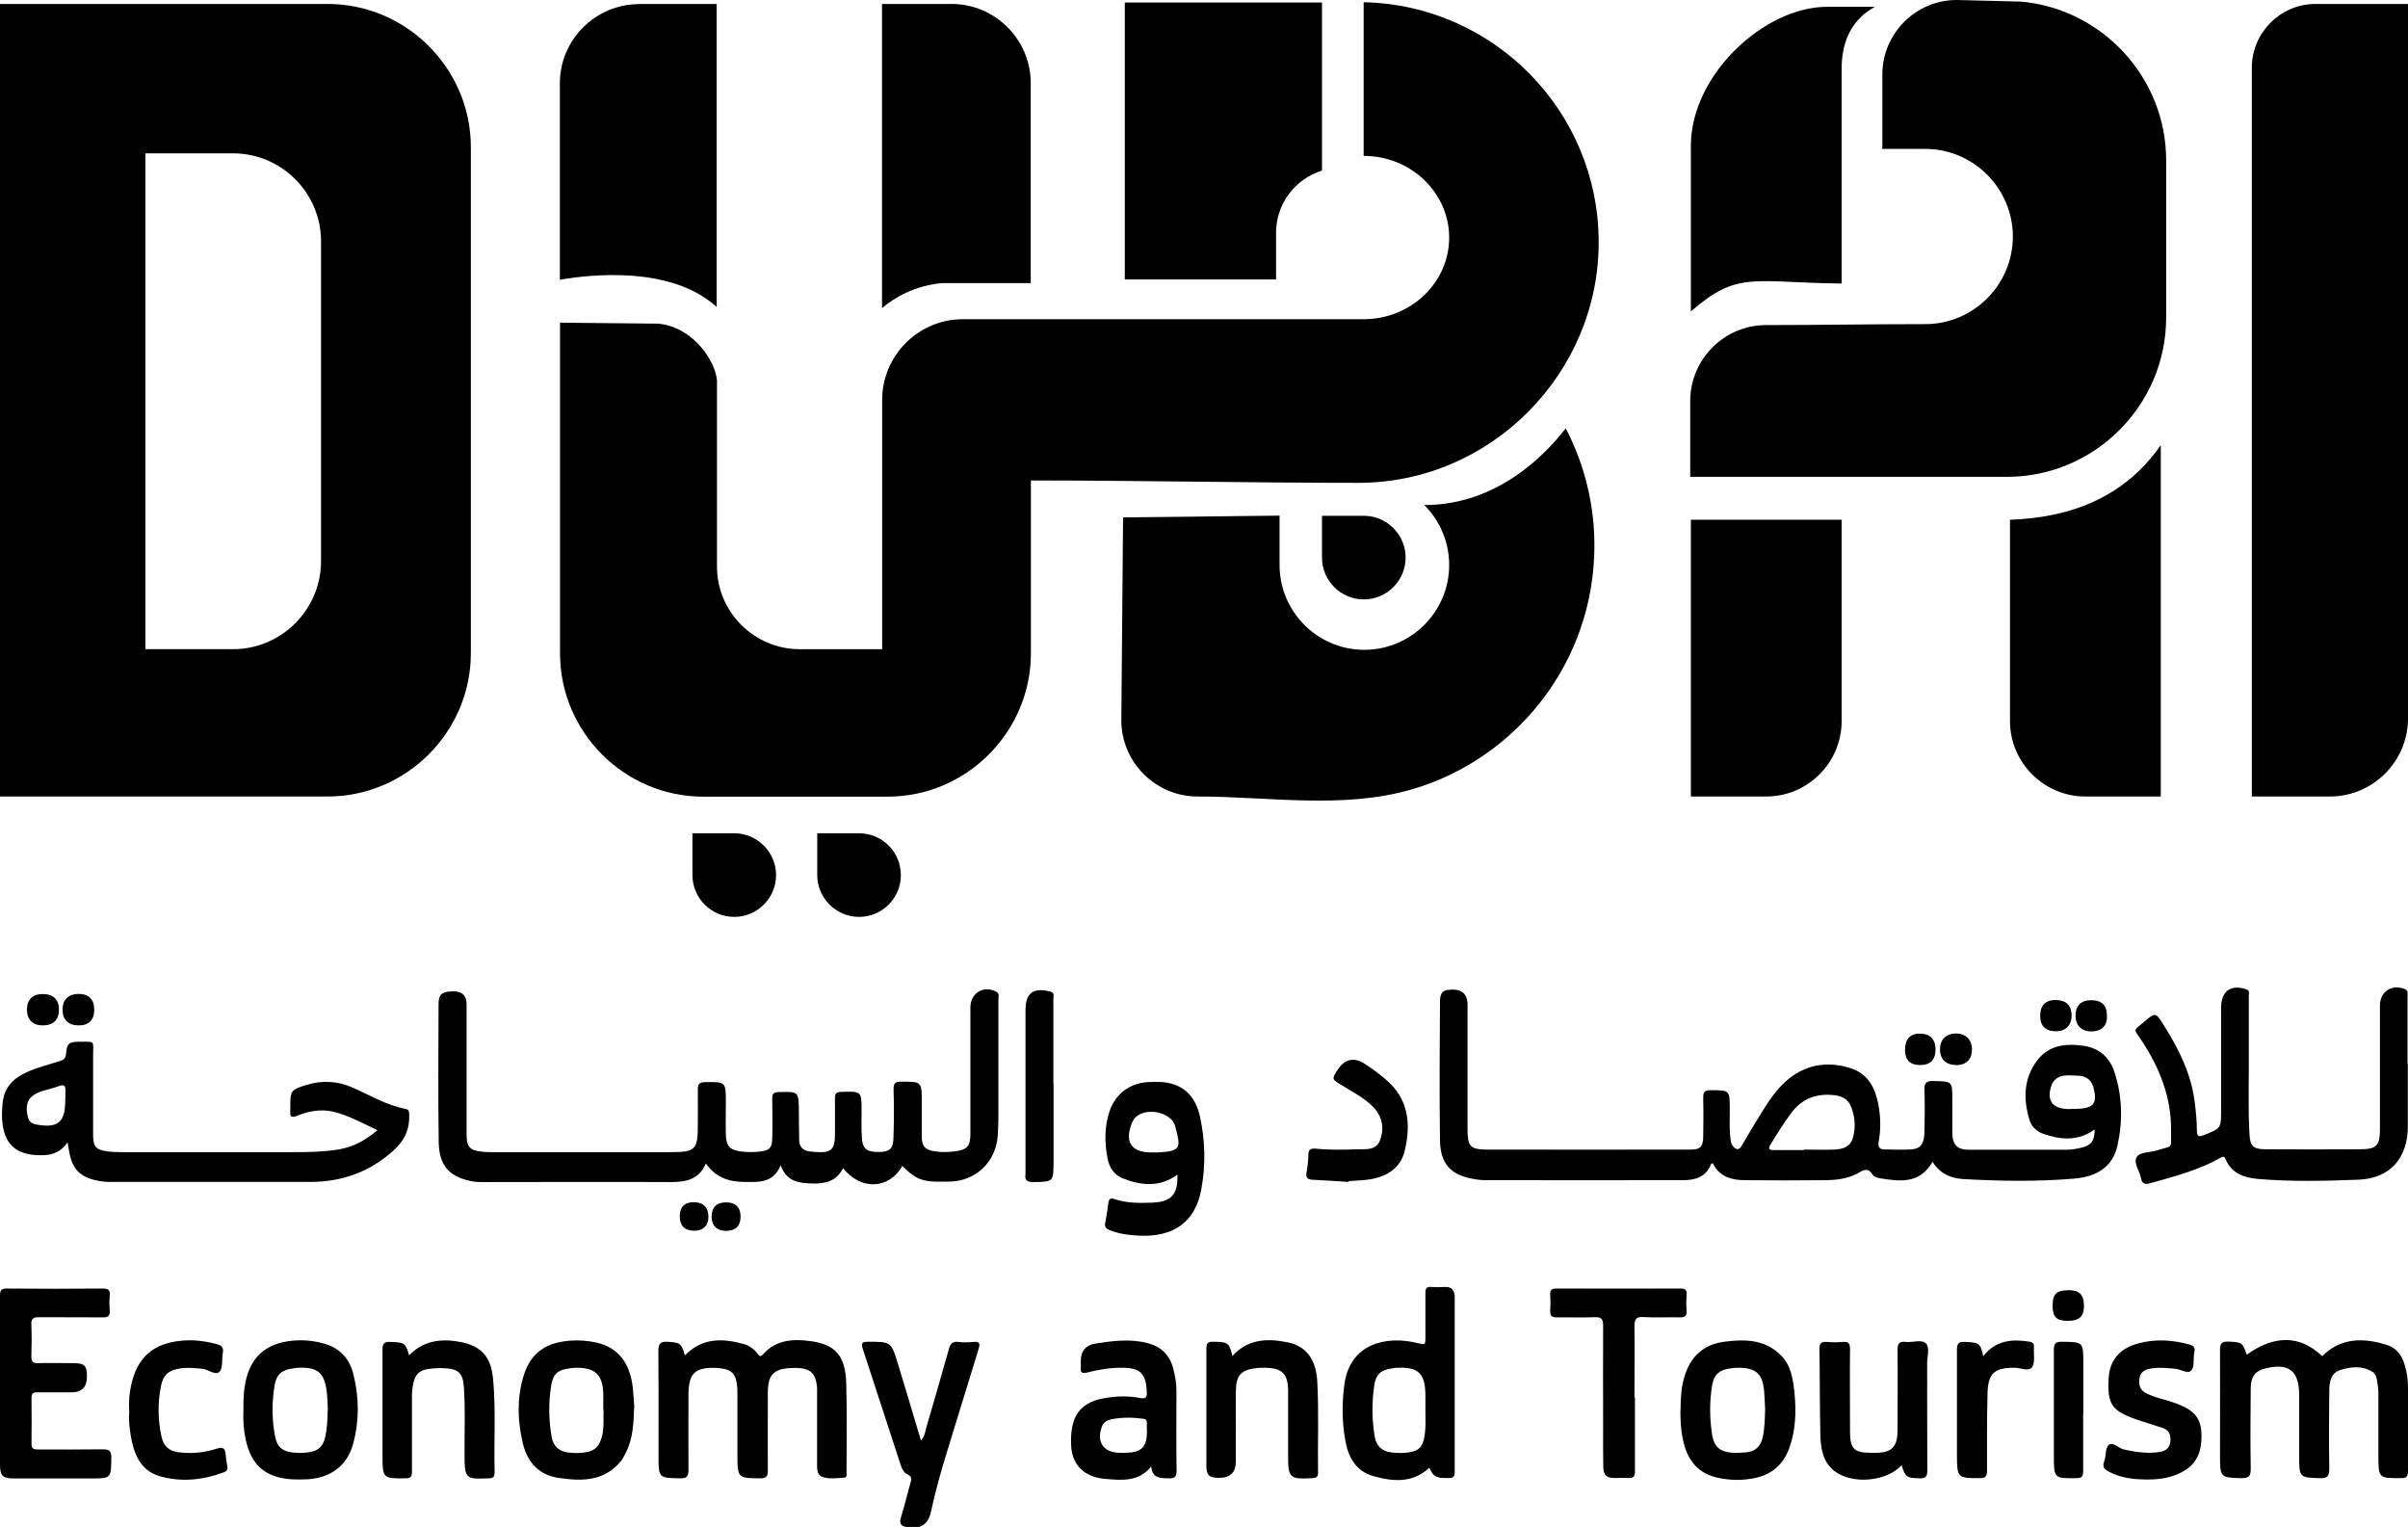 <?xml version="1.0" encoding="UTF-8"?>
<svg id="Layer_2" data-name="Layer 2" xmlns="http://www.w3.org/2000/svg" viewBox="0 0 152.04 96.39">
  <defs>
    <style>
      .cls-1 {
        fill-rule: evenodd;
      }
    </style>
  </defs>
  <g id="Layer_1-2" data-name="Layer 1">
    <g>
      <g>
        <path class="cls-1" d="M55.69,19.46V.25h4.4c2.74,0,4.99,2.25,4.99,4.99v12.63h-5.59c-1.73,.16-2.98,.89-3.8,1.58h0Z"/>
        <path class="cls-1" d="M86.09,.14c8.23,.17,14.85,6.89,14.85,15.16s-6.8,15.18-15.17,15.18c-6.87,0-13.79-.15-20.68-.15v10.91c0,4.97-4.07,9.05-9.05,9.05h-11.63c-4.98,0-9.05-4.07-9.05-9.05V20.37l6.2,.06c2.29,.23,3.63,2.45,3.71,3.59v11.75c0,2.86,2.35,5.21,5.22,5.21h5.21v-15.74c0-2.8,2.29-5.09,5.09-5.09h25.31c2.98,0,5.4-2.31,5.4-5.15s-2.42-5.16-5.4-5.16V.14Z"/>
        <path class="cls-1" d="M40.35,.25h4.9V19.38c-2.89-2.65-8.07-2.04-9.9-1.72V5.25c0-2.74,2.25-4.99,5-4.99h0Z"/>
        <path class="cls-1" d="M146.19,.25h5.85V45.35c0,2.72-2.22,4.93-4.93,4.93h-4.93V4.27c0-2.21,1.81-4.02,4.02-4.02h0Z"/>
        <path class="cls-1" d="M9.18,9.68h5.54c3.05,0,5.55,2.5,5.55,5.55v20.2c0,3.05-2.5,5.55-5.55,5.55h-5.54V9.68ZM0,.25H20.68c4.98,0,9.05,4.07,9.05,9.05v31.93c0,4.97-4.07,9.05-9.05,9.05H0V.25Z"/>
        <path class="cls-1" d="M98.87,27.06c1.15,2.21,1.8,4.72,1.8,7.38,0,7.28-4.85,13.42-11.49,15.38-4.37,1.28-9.07,.46-13.57,.46-2.64,0-4.81-2.16-4.81-4.81l.11-12.81,9.88-.11v3.11h0c0,2.96,2.4,5.36,5.35,5.36s5.36-2.4,5.36-5.35c0-1.48-.6-2.82-1.57-3.79,4.64,.01,7.7-3.25,8.92-4.83h0Z"/>
        <path class="cls-1" d="M83.47,32.56h2.64c1.46,0,2.64,1.19,2.64,2.64h0c0,1.45-1.19,2.64-2.64,2.64h0c-1.45,0-2.64-1.19-2.64-2.64v-2.64Z"/>
        <path class="cls-1" d="M106.76,32.81h9.52v12.71c0,2.62-2.14,4.76-4.76,4.76h-4.76v-17.47Z"/>
        <path class="cls-1" d="M136.43,28.1c-2.2,3.16-5.47,4.57-9.52,4.71v12.71c0,2.62,2.14,4.76,4.76,4.76h4.76V28.1Z"/>
        <path class="cls-1" d="M116.28,17.9c-5.68-.07-6.56-.81-9.52,1.76V9.21c0-4.51,4.66-8.78,8.59-8.78h3.03c-1.31,.72-2.05,1.94-2.1,3.75v13.72Z"/>
        <path class="cls-1" d="M106.72,30.1h20c5.53,0,10.05-4.52,10.05-10.05V10.12c0-5.23-4.05-9.57-9.18-10.02l-4.05-.1c-2.58,0-4.69,2.12-4.69,4.7v4.64l-.05,.06h2.76c3.04,0,5.53,2.49,5.53,5.53h0c0,3.04-2.48,5.53-5.53,5.53-3.38,0-6.71,.06-10.05,.06-2.64,0-4.79,2.16-4.79,4.79v4.79Z"/>
        <path class="cls-1" d="M43.72,52.6h2.64c1.45,0,2.64,1.19,2.64,2.64h0c0,1.46-1.19,2.64-2.64,2.64h0c-1.46,0-2.64-1.19-2.64-2.64v-2.64Z"/>
        <path class="cls-1" d="M51.6,52.6h2.64c1.46,0,2.64,1.19,2.64,2.64h0c0,1.46-1.18,2.64-2.64,2.64h0c-1.45,0-2.64-1.19-2.64-2.64v-2.64Z"/>
        <path class="cls-1" d="M71.02,.16h12.45V10.77c-1.67,.51-2.9,2.08-2.9,3.91v2.96h-9.55V.16Z"/>
      </g>
      <g>
        <path d="M57.22,96.39c-.38-.06-.44-.25-.33-.62,.22-.71,.39-1.43,.59-2.14,.07-.23,.13-.41-.17-.55-.28-.13-.39-.44-.48-.72-.79-2.41-1.57-4.82-2.36-7.23-.1-.32-.06-.42,.31-.43,1.48,0,1.48-.02,1.91,1.38,.49,1.6,.97,3.21,1.46,4.86,.24-.27,.26-.57,.34-.84,.48-1.64,.96-3.29,1.42-4.93,.09-.34,.23-.51,.61-.46,.31,.04,.63,.03,.94,0,.38-.03,.44,.08,.33,.44-.65,2.09-1.28,4.19-1.93,6.28-.41,1.32-.79,2.65-1.08,4-.1,.47-.3,.82-.78,.97h-.79Z"/>
        <path d="M132.24,71.31c-1.06,.75-2.15,.64-3.24,.26-.4-.14-.72-.44-.85-.85-.41-1.32-.39-2.62,.47-3.77,.74-.98,1.82-1.1,2.96-.93,.97,.15,1.62,.73,1.92,1.64,.51,1.54,.54,3.12,.19,4.68-.32,1.4-1.41,1.95-2.71,2.06-2.34,.2-4.68,.16-7.03,.03-.79-.05-1.47-.35-1.93-1.09-.81,1.42-2.07,1.24-3.33,1.04-.16-.03-.37-.09-.44-.21-.32-.53-.63-.28-1-.08-.61,.32-1.29,.4-1.97,.41-1.7,.02-3.4,.02-5.11,0-.84,0-1.61-.22-2.02-1.06-.05,.01-.1,.01-.11,.03-.3,.81-.98,1.03-1.75,1.03-4.16,.01-8.33,0-12.49,0-.33,0-.66-.05-.98-.12-1.27-.27-1.88-.98-1.9-2.39-.04-2.92-.02-5.84,0-8.76,0-.59,.19-.76,.78-.76q.96-.01,.96,.96c0,2.62,0,5.25,0,7.87,0,1.06,.16,1.26,1.22,1.27,4.3,.01,8.59,0,12.89,0,.58,0,.76-.19,.77-.79,.01-.82,.02-1.65,0-2.47,0-.35,.07-.49,.46-.49,1.22,0,1.21-.01,1.22,1.21,0,.61-.04,1.22,.04,1.83,.02,.16,.03,.33,.14,.47,.18,.23,.37,.33,.57,0,.4-.68,.8-1.37,1.22-2.04,.54-.87,1.1-1.73,1.95-2.34,1.15-.82,2.43-.93,3.73-.51,1.08,.35,1.53,1.24,1.73,2.28,.15,.78,.16,1.58,.02,2.36-.06,.33,.06,.48,.37,.48,.56,.01,1.12,.03,1.68,0,.59-.04,.82-.35,.84-1.07,.02-.89,.03-1.78,0-2.67-.02-.45,.11-.59,.57-.58,1.19,.03,1.19,0,1.19,1.19,0,.69,0,1.39,0,2.08,.01,.76,.31,1.07,1.05,1.07,2.05,0,4.1,0,6.15,0,.33,0,.66-.06,.98-.14,.61-.16,.78-.4,.81-1.11Zm-18.34,1.28s0-.01,0-.02c.63,0,1.26,.02,1.88,0,.54-.02,1.05-.15,1.21-.74,.19-.68,.14-1.38-.14-2.03-.18-.42-.55-.6-.98-.66-1.11-.14-2.05,.17-2.75,1.09-.49,.65-.91,1.33-1.33,2.02-.19,.32-.04,.35,.23,.35,.63,0,1.26,0,1.88,0Zm16.85-2.59h0c.13,0,.26,0,.39,0,1.07-.04,1.31-.36,1.03-1.38,0-.02,0-.03-.01-.05-.16-.47-.54-.67-.99-.67-.56,0-1.18-.15-1.57,.45-.02,.03-.03,.06-.04,.09-.39,.99,0,1.56,1.05,1.57,.05,0,.1,0,.15,0Z"/>
        <path d="M56.97,73.61c-.84,1.47-2.62,1.55-3.74,.13-.41,.83-1.14,1-1.97,.97-.83-.03-1.6-.11-1.97-1.16-.47,1.17-1.42,1.07-2.33,1.06-.96-.01-1.79-.29-2.39-1.17-.43,1.02-1.25,1.18-2.21,1.18-3.93-.02-7.86,0-11.8,0-.21,0-.43,0-.64-.03-1.51-.25-2.19-.96-2.22-2.49-.04-2.9-.02-5.8-.01-8.71,0-.64,.22-.8,.92-.81q.85-.01,.85,.82c0,2.72,0,5.44,0,8.16,0,.87,.18,1.06,1.05,1.15,.18,.02,.36,.02,.54,.02,3.78,0,7.57,0,11.35,0,1.5,0,1.66-.17,1.66-1.67,0-.76,.01-1.52,0-2.28,0-.33,.08-.46,.44-.47,1.33-.02,1.33-.03,1.33,1.3,0,.68-.02,1.35,0,2.03,.03,.73,.26,.96,.98,1.05,.39,.05,.79,.05,1.19,0,.59-.07,.74-.22,.76-.82,.02-.84,.01-1.68,0-2.52,0-.28,.06-.4,.38-.41,1.3-.04,1.29-.05,1.3,1.23,0,.59,.01,1.19,.02,1.78,0,.45,.25,.7,.7,.74,.1,0,.2,.03,.3,.03,1.05,.07,1.26-.13,1.26-1.18,0-.74,0-1.48,0-2.23,0-.27,.08-.37,.37-.38,1.31-.05,1.31-.06,1.31,1.22,0,.58-.02,1.16,.02,1.73,.05,.65,.32,.84,1.04,.84,.69,0,.93-.18,.95-.85,.04-1.04,.04-2.08,.01-3.12,0-.38,.11-.47,.48-.47,1.3,0,1.3,0,1.3,1.28,0,.73,0,1.45,0,2.18,0,.63,.21,.85,.84,.94,.44,.07,.89,.05,1.33-.01,.69-.1,.88-.32,.9-1,0-.13,0-.26,0-.4,0-2.56,0-5.11,0-7.67,0-.9,.8-1.41,1.62-1.01,.24,.12,.15,.35,.15,.53,0,2.46,0,4.91,0,7.37,0,.43-.02,.86-.05,1.28-.15,1.64-1.43,2.81-3.08,2.82-.4,0-.8,.02-1.19-.02-.73-.09-1.07-.3-1.76-.98Z"/>
        <path d="M152.03,67.17c0,1.3,0,2.61,0,3.91,0,2.02-1.11,3.32-3.14,3.39-2.11,.08-4.23,.13-6.34-.05-.88-.08-1.65-.35-2.03-1.25-.09-.22-.2-.15-.34-.07-1.38,.77-2.9,1.17-4.41,1.59-.32,.09-.52,.06-.59-.32-.08-.45-.48-.95-.28-1.31,.19-.35,.82-.3,1.25-.43,1.11-.35,.91-.04,.93-1.23,.03-2.12-.72-3.99-1.87-5.73-.51-.77-.54-.56,.15-1.15,.75-.64,.74-.63,1.28,.23,.95,1.51,1.73,3.08,1.94,4.87,.07,.57,.13,1.15,.13,1.72,0,.44,.14,.44,.48,.3,1.04-.42,1.05-.41,1.05-1.55,0-2.06,0-4.12,0-6.18,0-.12,0-.23,0-.35,.02-1.02,.65-1.44,1.61-1.1,.21,.08,.14,.24,.14,.37,0,1.1,0,2.21,0,3.31,.02,1.81-.06,3.63,.04,5.44,.04,.77,.23,.96,1,.97,1.98,.01,3.96,.01,5.95,0,1.09,0,1.29-.22,1.29-1.32,0-2.59,0-5.18,0-7.77,0-.89,.8-1.38,1.61-1,.2,.1,.12,.29,.13,.44,0,1.42,0,2.84,0,4.25Z"/>
        <path d="M23.82,71.34c-.96-.45-1.81-.93-2.76-1.16-.8-.19-1.58-.04-2.32,.26-.35,.14-.44,.05-.41-.29,0-.1,0-.2,0-.3,0-.99,.04-1.06,.98-1.35,1.01-.32,2.02-.27,2.99,.17,1.08,.48,2.11,1.1,3.3,1.33,.2,.04,.23,.14,.24,.34,.03,.94-.28,1.65-1.02,2.31-1.5,1.34-3.22,1.95-5.19,1.96-4.21,0-8.42,0-12.64,0-.3,0-.59-.02-.88-.09-1.05-.22-1.54-.72-1.73-1.77-.04-.19-.07-.39-.11-.64-.37,.54-.86,.78-1.46,.81-2.23,.11-2.87-1.16-2.64-3.33,.1-.95,.69-1.54,1.53-1.91,.68-.31,1.4-.48,2.11-.71,.22-.07,.34-.16,.36-.44,.05-.67,.18-.77,.87-.77,1,0,.84-.08,.84,.84,0,1.68,0,3.36,0,5.05,0,.73,.18,.94,.9,1.03,.28,.04,.56,.05,.84,.05,3.67,0,7.33,0,11,0,.92,0,1.85-.02,2.76-.17,.92-.15,1.7-.58,2.46-1.22Zm-19.69-1.94c0-.16-.01-.33,0-.49,.03-.35-.06-.49-.44-.34-.34,.13-.69,.2-1.04,.31-.85,.28-1.1,.75-.89,1.63,.07,.28,.22,.42,.5,.47,1.39,.26,1.86-.12,1.86-1.52,0-.02,0-.03,0-.05Z"/>
        <path d="M141.84,85.53c1.76-1.28,3.41-1.25,4.78,.08,1.2-1.19,2.61-1.17,4.09-.71,.62,.19,.96,.69,1.13,1.29,.13,.44,.2,.9,.2,1.36,0,1.76,0,3.53,0,5.29,0,.37-.09,.48-.47,.47-1.38,0-1.4,0-1.4-1.41,0-1.3,0-2.61,0-3.91,0-.29-.04-.59-.09-.88-.03-.2-.11-.4-.28-.51-.66-.41-1.37-.33-2.05-.11-.58,.19-.67,.73-.68,1.26-.02,1.65-.03,3.3,0,4.95,0,.46-.09,.63-.59,.61-1.27-.03-1.31-.05-1.31-1.3,0-1.3,0-2.61,0-3.91,0-1.6-.67-2.11-2.23-1.69-.55,.15-.82,.5-.83,1.19-.02,1.7-.03,3.4,0,5.1,0,.47-.1,.62-.59,.61-1.31-.03-1.35-.05-1.35-1.38,0-2.23,.01-4.45,0-6.68,0-.42,.08-.58,.54-.56,.84,.04,.87,.04,1.15,.83Z"/>
        <path d="M43.24,85.56c1.1-1.12,2.37-1.09,3.71-.72,.36,.1,.65,.31,.88,.61,.09,.13,.17,.24,.34,.05,.82-.93,1.91-.99,3.01-.84,1.56,.21,2.19,.92,2.25,2.62,.06,1.89,.02,3.79,.02,5.69,0,.12,.04,.31-.15,.31-.46,.02-.93,.11-1.37-.05-.33-.12-.34-.46-.34-.76,0-1.48,0-2.97,0-4.45,0-.15,0-.3,0-.44-.09-.91-.42-1.21-1.34-1.23-.26,0-.53,.01-.79,.06-.5,.09-.83,.36-.93,.89-.06,.35-.05,.69-.05,1.04,0,1.5-.01,3,0,4.5,0,.36-.1,.48-.47,.48-1.4,0-1.45-.03-1.45-1.42,0-1.27,0-2.54,0-3.81,0-.25,0-.5-.04-.74-.08-.63-.35-.89-.98-.97-.1-.01-.2-.03-.3-.03-1.36-.05-1.76,.33-1.77,1.68,0,1.58-.01,3.17,0,4.75,0,.39-.08,.55-.51,.54-1.36-.02-1.38-.02-1.38-1.38,0-2.21,.01-4.42-.01-6.63,0-.46,.09-.64,.59-.61,.77,.05,.86,.08,1.08,.86Z"/>
        <path d="M0,87.11c0-1.76,0-3.53,0-5.29,0-.35,.05-.49,.45-.48,2.01,.02,4.03,.02,6.04,0,.34,0,.48,.09,.44,.44-.03,.31-.03,.63,0,.94,.03,.36-.12,.45-.46,.44-1.34-.01-2.68,0-4.01-.01-.37,0-.5,.1-.48,.47,.03,.67,.02,1.35,0,2.03,0,.3,.1,.41,.4,.4,.74-.02,1.49,0,2.23,0,.74,0,.88,.15,.88,.86q0,.98-.97,.98c-.73,0-1.45,0-2.18,0-.25,0-.35,.08-.35,.34,.01,.97,.01,1.95,0,2.92,0,.35,.2,.35,.45,.35,1.35,0,2.71,.01,4.06-.01,.41,0,.53,.11,.53,.53-.02,1.31,0,1.31-1.32,1.31-1.62,0-3.24,0-4.86,0-.67,0-.84-.17-.85-.85,0-1.78,0-3.56,0-5.34Z"/>
        <path d="M90.25,92.65c-1.09,1.01-2.34,.87-3.57,.52-1.11-.32-1.57-1.23-1.75-2.31-.2-1.15-.2-2.29-.05-3.44,.35-2.66,2.7-3.1,4.57-2.65,.55,.13,.55,.16,.55-.39,0-.92,0-1.85,0-2.77,0-.27,.07-.39,.36-.37,.28,.02,.56,.02,.84,0,.48-.03,.65,.23,.65,.66,0,3.68,0,7.35,0,11.03,0,.27-.08,.37-.37,.37-.8,.02-.97-.06-1.24-.66Zm-.25-3.65c0-.35,0-.69,0-1.04-.04-1.27-.47-1.67-1.75-1.62-.12,0-.23,.02-.34,.04-.72,.09-1.03,.36-1.14,1.08-.16,1.08-.15,2.17,.03,3.24,.1,.56,.44,.91,1.03,.98,.38,.05,.76,.06,1.13,0,.64-.11,.84-.32,.97-.95,.11-.57,.07-1.15,.07-1.72Z"/>
        <path d="M74.34,74.15c-1.1,.81-2.28,.7-3.46,.23-.54-.21-.84-.69-.95-1.25-.19-.98-.2-1.97,.11-2.93,.38-1.19,1.36-1.88,2.61-1.9,.31,0,.63-.02,.94,.03,1.17,.17,1.9,.89,2.18,2.18,.33,1.51,.36,3.04,.08,4.56-.37,2.06-1.75,3.05-3.96,2.93-.63-.03-1.24-.11-1.83-.35-.21-.08-.33-.2-.28-.44,.08-.42,.15-.84,.2-1.27,.03-.25,.12-.34,.38-.25,.76,.26,1.56,.26,2.35,.23,1.25-.04,1.68-.52,1.63-1.79Zm-1.53-1.4c.08,0,.17,0,.25,0,1.59-.07,1.48-.33,1.14-1.66-.23-.9-1.86-1.22-2.52-.54-.09,.09-.16,.21-.21,.33-.48,1.22-.05,1.87,1.25,1.87,.03,0,.07,0,.1,0Z"/>
        <path d="M72.69,92.57c-.8,.99-1.86,.87-2.87,.79-1.37-.1-2.13-.89-2.19-2.11-.08-1.79,.52-2.68,2-2.97,.78-.15,1.58-.18,2.36-.03,.33,.06,.44-.02,.42-.36-.05-1.2-.41-1.56-1.61-1.55-.73,0-1.45,.12-2.15,.3-.29,.08-.45,.03-.41-.31,.01-.13,0-.26,0-.4q0-.98,.95-1.12c1.09-.17,2.18-.31,3.29-.02,.83,.22,1.35,.73,1.58,1.54,.13,.48,.22,.96,.22,1.46,0,1.68-.02,3.37,.01,5.05,0,.42-.15,.49-.51,.48-.53-.01-1.03,0-1.09-.74Zm-.28-2.26c0-.16,0-.33,0-.49,0-.15-.04-.24-.21-.26-.67-.09-1.35-.1-2.01,.03-.25,.05-.5,.16-.61,.45-.37,.97,.07,1.64,1.1,1.67,.12,0,.23,0,.35,0,1.06-.02,1.39-.35,1.39-1.39Z"/>
        <path d="M40.04,88.85c-.04,1-.07,1.96-.52,2.84-.1,.19-.19,.39-.32,.55-1.06,1.29-2.49,1.27-3.95,1.05-1.22-.19-1.94-.96-2.23-2.15-.34-1.4-.39-2.8,.01-4.19,.43-1.49,1.35-2.19,2.96-2.32,.56-.04,1.12,0,1.67,.12,1.34,.31,2.1,1.24,2.29,2.81,.05,.44,.07,.89,.1,1.29Zm-1.95,.15c0-.35,.01-.69,0-1.04-.04-1.18-.52-1.63-1.7-1.62-.15,0-.3,.02-.44,.04-.72,.09-1.03,.35-1.15,1.08-.17,1.08-.16,2.17,.03,3.25,.1,.56,.44,.9,1.03,.98,.35,.04,.69,.05,1.04,0,.66-.09,.94-.37,1.11-1.02,.14-.55,.08-1.11,.1-1.67Z"/>
        <path d="M106.11,89.01c0-.69,.03-1.38,.23-2.06,.37-1.27,1.17-2.07,2.52-2.25,1.29-.17,2.55-.16,3.56,.83,.66,.64,.79,1.51,.88,2.36,.12,1.2,.09,2.4-.34,3.56-.37,1-1.08,1.61-2.1,1.84-.81,.18-1.64,.17-2.46-.02-1.34-.31-1.93-1.27-2.17-2.53-.11-.57-.13-1.14-.13-1.72Zm5.34-.02c-.02-.38-.03-.76-.06-1.13-.09-1.14-.5-1.51-1.64-1.52-.16,0-.33,.02-.49,.04-.67,.08-1.04,.38-1.15,1.03-.18,1.06-.17,2.14,0,3.2,.12,.71,.49,1.03,1.21,1.09,.31,.03,.63,0,.94-.02,.58-.05,.92-.39,1.04-.96,.12-.57,.13-1.14,.15-1.72Z"/>
        <path d="M15.37,89.05c0-.55,0-1.04,.08-1.53,.27-1.77,1.26-2.73,3.04-2.89,.64-.06,1.28,0,1.91,.17,1.03,.27,1.66,.94,1.91,1.94,.37,1.46,.38,2.93-.01,4.39-.36,1.36-1.38,2.15-2.85,2.25-.36,.02-.73,.02-1.09,0-1.63-.13-2.51-.91-2.85-2.52-.13-.62-.17-1.24-.14-1.81Zm5.33-.06c-.02-.38-.02-.76-.07-1.13-.14-1.2-.58-1.57-1.78-1.52-.11,0-.23,.02-.34,.04-.71,.09-1.05,.37-1.17,1.06-.18,1.08-.18,2.16,.03,3.24,.13,.66,.44,.93,1.1,1.01,.37,.04,.75,.04,1.13-.03,.5-.09,.79-.38,.91-.85,.15-.59,.17-1.2,.18-1.81Z"/>
        <path d="M25.81,85.58c.87-.92,1.96-1.09,3.13-.89,1.46,.24,2.07,.95,2.2,2.42,.17,1.94,.04,3.89,.09,5.83,0,.27-.08,.37-.36,.38-1.48,.07-1.53,.02-1.54-1.46-.01-1.43,.06-2.87-.04-4.3-.06-.86-.33-1.14-1.19-1.19-.36-.02-.73,0-1.08,.05-.56,.08-.82,.37-.93,.94-.06,.29-.09,.58-.08,.88,0,1.55,0,3.1,0,4.65,0,.31-.06,.43-.4,.43-1.43,.02-1.46,0-1.46-1.44,0-2.23,0-4.45,0-6.68,0-.39,.11-.51,.5-.49,.88,.03,.96,.06,1.19,.87Z"/>
        <path d="M77.8,85.61c.98-1.09,2.22-1.14,3.52-.87,1.13,.23,1.77,1.06,1.85,2.43,.11,1.93,.02,3.86,.05,5.79,0,.26-.1,.33-.35,.35-1.44,.08-1.54,0-1.54-1.42,0-1.35,0-2.7,0-4.06,0-1.12-.37-1.48-1.49-1.49-.13,0-.26,0-.4,.01-1.07,.1-1.4,.44-1.41,1.5-.01,1.47,0,2.93,0,4.4q0,1.06-1.08,1.04c-.62,0-.78-.17-.78-.8,0-2.46,0-4.91,0-7.37,0-.37,.13-.43,.45-.42,.92,.01,1.01,.07,1.19,.91Z"/>
        <path d="M120.06,92.5c-.96,1.04-3.13,1.22-4.24,.36-.7-.55-.85-1.37-.88-2.17-.05-1.85-.03-3.69-.06-5.54,0-.35,.11-.46,.45-.44,.34,.03,.7,.03,1.04,0,.36-.03,.44,.11,.44,.45-.02,1.75,0,3.5,0,5.24,0,1.05,.26,1.31,1.32,1.31,.1,0,.2,0,.3,0,1,0,1.37-.37,1.38-1.38,0-1.7,.02-3.4,0-5.1,0-.4,.09-.57,.52-.52,.44,.05,1-.18,1.28,.1,.25,.26,.07,.82,.07,1.24,0,2.26,0,4.52,.01,6.78,0,.4-.12,.5-.5,.49-.79-.02-.88-.06-1.12-.81Z"/>
        <path d="M103.23,88.23c0,1.55,0,3.1,0,4.65,0,.32-.09,.45-.42,.42-.28-.02-.56,0-.84,0-.54,0-.72-.16-.74-.7-.02-.89-.01-1.78-.01-2.67,0-2.09-.01-4.19,0-6.28,0-.4-.13-.51-.51-.5-.81,.03-1.62,0-2.43,.01-.3,0-.41-.1-.4-.4,.02-.35,.02-.69,0-1.04-.02-.32,.12-.38,.41-.38,2.61,0,5.22,.01,7.83,0,.33,0,.39,.12,.37,.4-.02,.33-.03,.66,0,.99,.03,.37-.13,.44-.45,.43-.76-.02-1.52,.03-2.28-.02-.48-.03-.56,.16-.56,.59,.02,1.5,0,3,0,4.5Z"/>
        <path d="M135.45,93.39c-.8,0-1.58-.11-2.3-.49-.28-.15-.43-.3-.29-.66,.13-.33,.06-.83,.28-1.02,.27-.23,.62,.2,.96,.28,.76,.17,1.52,.28,2.3,.15,.4-.07,.61-.3,.64-.69,.03-.39-.1-.69-.49-.82-.59-.2-1.2-.37-1.78-.58-1.46-.53-1.72-.96-1.63-2.57,.07-1.15,.71-1.89,1.92-2.2,1.05-.27,2.09-.21,3.13,.07,.27,.07,.44,.16,.36,.5-.09,.38,.03,.89-.18,1.14-.23,.27-.69-.08-1.05-.1-.53-.04-1.05-.1-1.58,0-.34,.06-.59,.23-.65,.58-.06,.38-.01,.73,.37,.94,.3,.17,.63,.27,.97,.37,.33,.09,.67,.19,.99,.31,1.14,.42,1.56,.94,1.58,1.95,.03,1.3-.43,2.05-1.51,2.51-.65,.28-1.34,.34-2.04,.34Z"/>
        <path d="M8.16,89.08c-.04-.55,0-1.1,.12-1.63,.38-1.77,1.4-2.66,3.21-2.82,.75-.07,1.48,.03,2.2,.22,.31,.08,.44,.22,.38,.56-.08,.4,.02,.95-.21,1.18-.27,.27-.73-.17-1.13-.19-.44-.03-.88-.09-1.33-.02-.74,.11-1.09,.38-1.24,1.13-.21,1.06-.19,2.13,.04,3.19,.12,.56,.45,.89,1.04,.97,.83,.11,1.65,.04,2.44-.22,.43-.14,.54,0,.57,.37,.02,.25,.05,.49,.1,.73,.05,.23-.04,.33-.24,.4-1.3,.48-2.64,.62-3.98,.25-1.26-.35-1.67-1.4-1.87-2.55-.09-.52-.14-1.05-.1-1.57Z"/>
        <path d="M85.16,74.61c-.77-.05-1.55-.1-2.32-.14-.28-.02-.4-.13-.35-.44,.07-.37,.11-.75,.12-1.13,0-.34,.15-.42,.46-.39,.87,.09,1.75,.07,2.62,.04,.53-.01,1.19,.08,1.43-.54,.29-.73,.19-1.47-.37-2.08-.58-.63-1.35-.99-2.06-1.44-.61-.38-.61-.37-.23-.96q.67-1.03,1.7-.38c.46,.29,.89,.62,1.31,.97,1.48,1.23,1.63,2.84,1.22,4.54-.27,1.13-1.24,1.74-2.65,1.84-.3,.02-.59,.04-.89,.06,0,.01,0,.02,0,.04Z"/>
        <path d="M66.52,68.4c0,1.65,0,3.3,0,4.94,0,1.26-.01,1.26-1.25,1.28-.4,0-.59-.09-.52-.51,0-.03,0-.07,0-.1,0-3.39,0-6.79,0-10.18,0-.02,0-.03,0-.05,0-1.1,.48-1.46,1.56-1.19,.3,.08,.2,.3,.2,.48,0,1.78,0,3.56,0,5.34Z"/>
        <path d="M125.22,85.61c.79-1,1.8-1.09,2.89-.92,.26,.04,.34,.14,.31,.38,0,.02,0,.03,0,.05-.02,.39,.08,.87-.1,1.16-.23,.34-.73,.06-1.11,.06-1.3,0-1.69,.34-1.72,1.65-.04,1.61-.03,3.23-.03,4.84,0,.36-.09,.48-.47,.48-1.38,0-1.42-.03-1.43-1.39,0-2.24,0-4.48,0-6.72,0-.39,.11-.51,.5-.49,.89,.03,.99,.08,1.16,.9Z"/>
        <path d="M131.53,89.22c0,1.22,0,2.44,0,3.66,0,.31-.08,.43-.41,.43-1.42,.02-1.44,.02-1.44-1.4,0-2.23,0-4.45,0-6.68,0-.39,.08-.54,.51-.53,1.34,.02,1.35,0,1.35,1.35,0,1.05,0,2.11,0,3.16Z"/>
        <path d="M3.72,63.71c.01,.65-.34,1.01-.99,1.02-.65,.01-1.02-.34-1.03-.99,0-.62,.34-.98,.97-.99,.67-.01,1.04,.32,1.05,.96Z"/>
        <path d="M130.58,81.44c.71,0,1,.29,1,.98,0,.69-.29,.96-1.01,.96-.73,0-.97-.24-.97-.97,0-.72,.25-.96,.98-.96Z"/>
        <path d="M123.52,67.23c-.65,0-1.03-.36-1.03-.99,0-.61,.38-.99,.99-1,.63-.01,1.03,.38,1.03,1.01,0,.62-.36,.98-.99,.99Z"/>
        <path d="M5.95,63.74c0,.66-.35,1-1.01,.99-.65-.01-1-.38-.99-1.02,.01-.61,.37-.96,1-.97,.65,0,1,.34,1,1Z"/>
        <path d="M133.04,64.13c0,.64-.34,.97-.98,.98-.64,0-1.02-.38-1.01-1.01,.01-.65,.37-.98,1.04-.96,.64,.02,.95,.34,.94,1Z"/>
        <path d="M130.8,64.16c-.02,.6-.41,.96-1.04,.94-.65-.02-.98-.39-.94-1.07,.03-.62,.39-.93,1.05-.9,.63,.03,.95,.38,.93,1.03Z"/>
        <path d="M122.21,66.23c0,.67-.33,1.01-.99,1-.62,0-.93-.32-.94-.94,0-.69,.32-1.05,.95-1.04,.63,0,.97,.35,.98,.98Z"/>
        <path d="M45.84,75.9c.6,0,.92,.31,.92,.9,0,.58-.3,.88-.88,.9-.6,.01-.94-.31-.95-.88,0-.6,.3-.91,.91-.92Z"/>
        <path d="M44.73,76.81c0,.58-.35,.9-.95,.88-.57-.02-.86-.33-.86-.92,0-.58,.31-.88,.89-.88,.59,0,.92,.33,.92,.92Z"/>
      </g>
    </g>
  </g>
</svg>